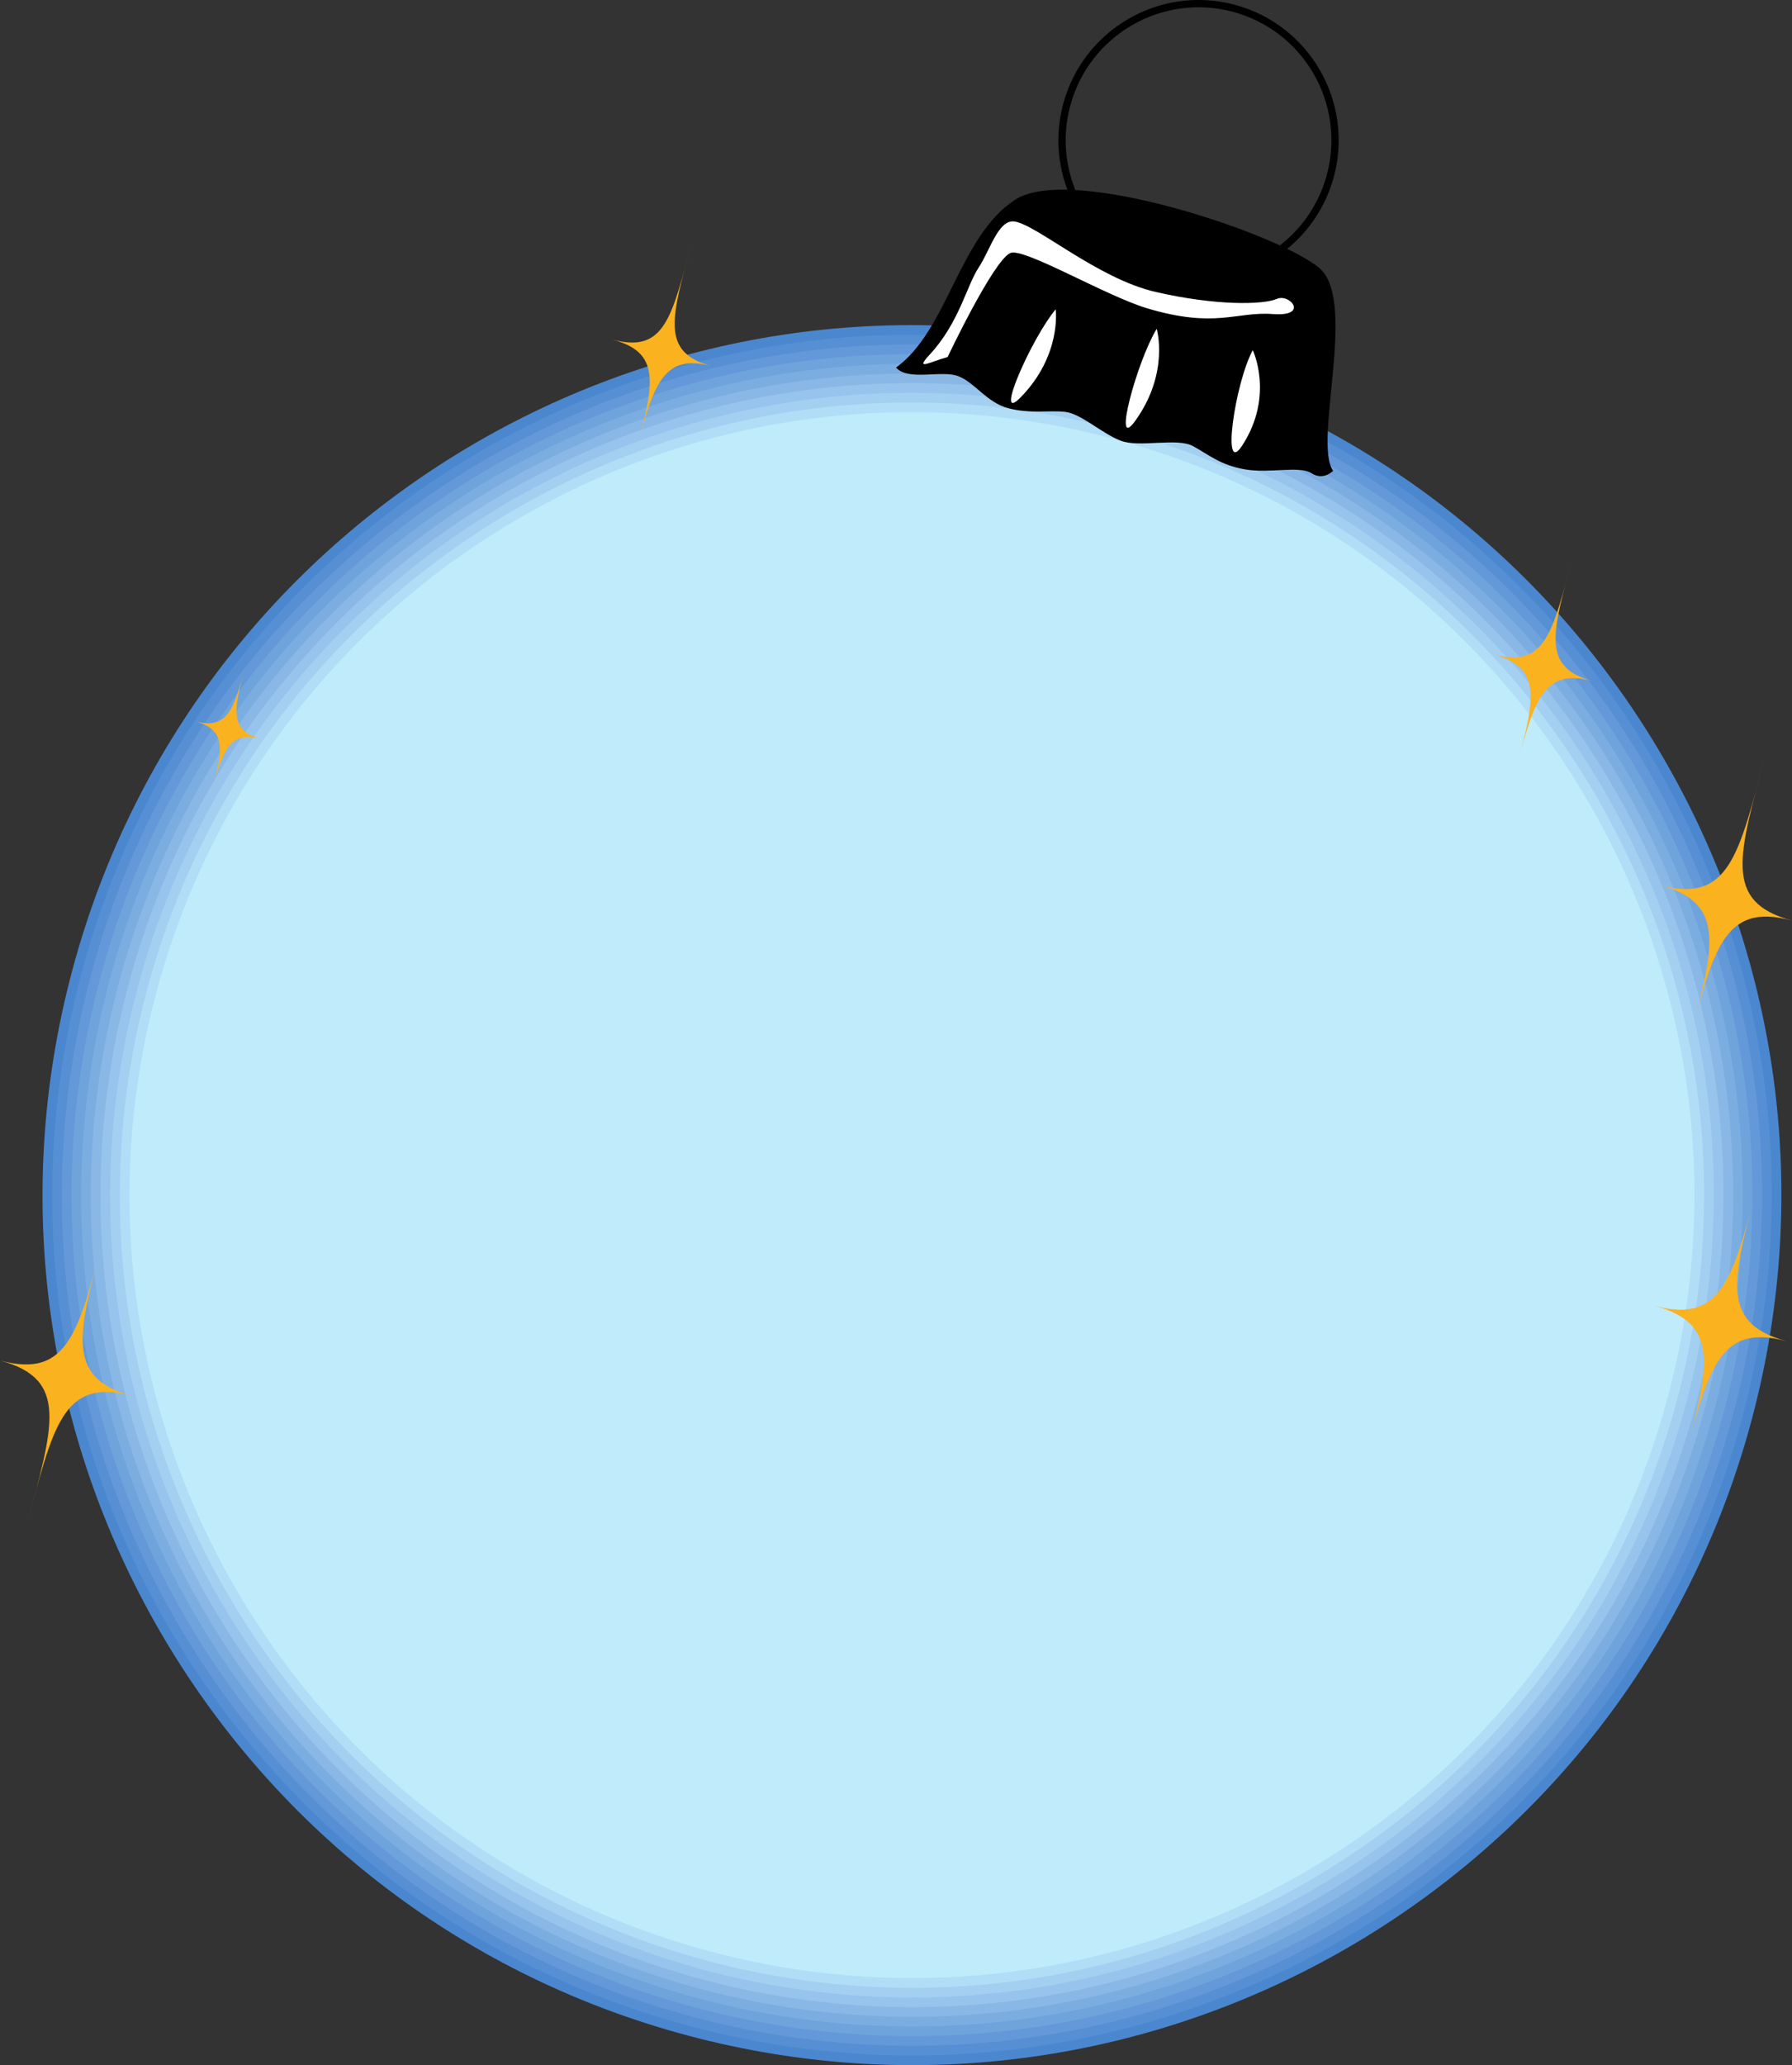 <svg xmlns="http://www.w3.org/2000/svg" width="123.254" height="141.95"><rect width="100%" height="100%" fill="#333333" stroke="none"/><path fill="#4b87ce" d="M120.473 97.622c-8.547 31.894-41.328 50.82-73.223 42.277-31.89-8.547-50.82-41.328-42.273-73.223 8.546-31.894 41.328-50.82 73.222-42.277 31.89 8.547 50.82 41.332 42.274 73.223"/><path fill="#568fd3" d="M119.832 97.45c-8.453 31.539-40.871 50.258-72.41 41.808-31.54-8.453-50.254-40.87-41.805-72.41C14.07 35.31 46.488 16.59 78.027 25.044c31.54 8.449 50.254 40.87 41.805 72.406"/><path fill="#6399d8" d="M119.191 97.278c-8.359 31.187-40.41 49.691-71.597 41.336C16.41 130.258-2.098 98.204 6.258 67.02c8.36-31.183 40.414-49.691 71.597-41.336 31.184 8.356 49.692 40.41 41.336 71.594"/><path fill="#6fa3dc" d="M118.547 97.106c-8.258 30.832-39.95 49.129-70.777 40.867-30.833-8.261-49.13-39.949-40.868-70.781 8.258-30.832 39.95-49.129 70.782-40.867 30.828 8.262 49.125 39.953 40.863 70.781"/><path fill="#7cade1" d="M117.906 96.934c-8.164 30.477-39.492 48.563-69.969 40.399C17.461 129.165-.62 97.84 7.543 67.363c8.164-30.476 39.492-48.562 69.969-40.394 30.476 8.164 48.562 39.493 40.394 69.965"/><path fill="#89b8e6" d="M117.266 96.762c-8.07 30.121-39.032 48-69.157 39.926C17.99 128.618.113 97.657 8.184 67.536 16.254 37.415 47.219 19.54 77.34 27.61c30.12 8.07 47.996 39.031 39.926 69.152"/><path fill="#96c4ec" d="M116.625 96.59c-7.977 29.77-38.574 47.434-68.344 39.458C18.516 128.07.851 97.473 8.828 67.708c7.973-29.766 38.574-47.434 68.34-39.457 29.766 7.976 47.434 38.574 39.457 68.34"/><path fill="#a3d0f1" d="M115.98 96.419c-7.878 29.414-38.113 46.867-67.527 38.988C19.043 127.524 1.586 97.294 9.47 67.88c7.883-29.415 38.113-46.868 67.527-38.989 29.41 7.883 46.867 38.117 38.984 67.528"/><path fill="#b1ddf6" d="M115.34 96.247c-7.785 29.058-37.656 46.304-66.715 38.52-29.055-7.79-46.3-37.657-38.516-66.716 7.786-29.058 37.657-46.304 66.715-38.515 29.055 7.785 46.301 37.652 38.516 66.71"/><path fill="#bfebfb" d="M114.7 96.075c-7.692 28.703-37.196 45.738-65.903 38.047C20.094 126.43 3.062 96.926 10.75 68.223c7.691-28.703 37.2-45.738 65.902-38.047 28.703 7.692 45.739 37.196 38.047 65.899"/><path d="M91.691 32.36c-1.39-1.969 1.672-11.61-.91-13.902-2.582-2.29-17.082-7.22-20.945-4.739-3.86 2.48-4.645 8.985-8.207 11.547.863.957 3.16.133 4.312.602 1.153.469 1.918 1.793 3.41 2.191 1.489.399 2.844.125 3.926.254 1.086.129 2.485 1.465 3.79 1.973 1.3.512 3.894-.235 5.007.387 1.113.617 1.89 1.304 3.57 1.593 1.68.29 3.75-.273 4.563.262.816.539 1.484-.168 1.484-.168"/><path fill="none" stroke="#000" stroke-linecap="round" stroke-linejoin="round" stroke-width=".5" d="M84.867.57c-5.008-1.339-10.156 1.634-11.5 6.642-1.34 5.007 1.633 10.156 6.64 11.496 5.009 1.343 10.157-1.63 11.497-6.637 1.34-5.008-1.629-10.156-6.637-11.5zm0 0"/><path fill="#fff" d="M65.176 24.544c-1.203.316-2.313.996-1.23-.172 2.019-2.172 2.55-4.75 3.359-5.969.804-1.223 1.363-3.313 2.449-3.18 1.508.18 5.715 3.922 9.73 4.844 4.215.969 7.434.875 8.34.477.906-.395 2.227 1.234-.277 1.043-2.508-.192-3.95 1.02-8.684-.407-2.84-.86-8.465-4.187-9.37-3.789-1.169.508-4.317 7.153-4.317 7.153"/><path fill="#fff" d="M72.61 21.262c-1.645 1.957-4.313 7.985-2.423 6.063 2.856-2.91 2.422-6.063 2.422-6.063m6.95 1.34c-1.336 2.176-3.082 8.535-1.497 6.352 2.395-3.301 1.497-6.352 1.497-6.352m6.605 1.468c-1.219 2.247-2.184 8.81-.719 6.544 2.22-3.422.72-6.543.72-6.543"/><path fill="#fab21f" d="M43.469 32.016c1.422-5.297 2.27-7.707-1.328-8.672 3.597.965 4.066-1.547 5.484-6.847-1.418 5.3-2.266 7.71 1.328 8.675-3.594-.964-4.062 1.547-5.484 6.844m72.097 69.301c1.895-7.066 3.024-10.277-1.77-11.562 4.794 1.285 5.423-2.063 7.317-9.13-1.894 7.067-3.027 10.278 1.77 11.563-4.797-1.285-5.422 2.063-7.317 9.129M14.309 55.364c.945-3.535 1.511-5.14-.883-5.781 2.394.64 2.707-1.032 3.656-4.567-.95 3.535-1.512 5.14.883 5.782-2.395-.641-2.711 1.03-3.656 4.566m101.629 17.039c1.894-7.066 3.023-10.277-1.77-11.563 4.793 1.286 5.422-2.062 7.316-9.128-1.894 7.066-3.027 10.277 1.77 11.562-4.797-1.285-5.422 2.063-7.317 9.129M104.055 53.66c1.422-5.3 2.27-7.706-1.325-8.671 3.594.965 4.063-1.547 5.485-6.848-1.422 5.301-2.27 7.711 1.328 8.672-3.598-.96-4.066 1.547-5.488 6.848M1.773 105.079C3.664 98.016 4.797 94.8 0 93.516c4.797 1.285 5.422-2.062 7.316-9.129-1.894 7.067-3.023 10.278 1.77 11.563-4.793-1.285-5.422 2.066-7.313 9.129"/></svg>
